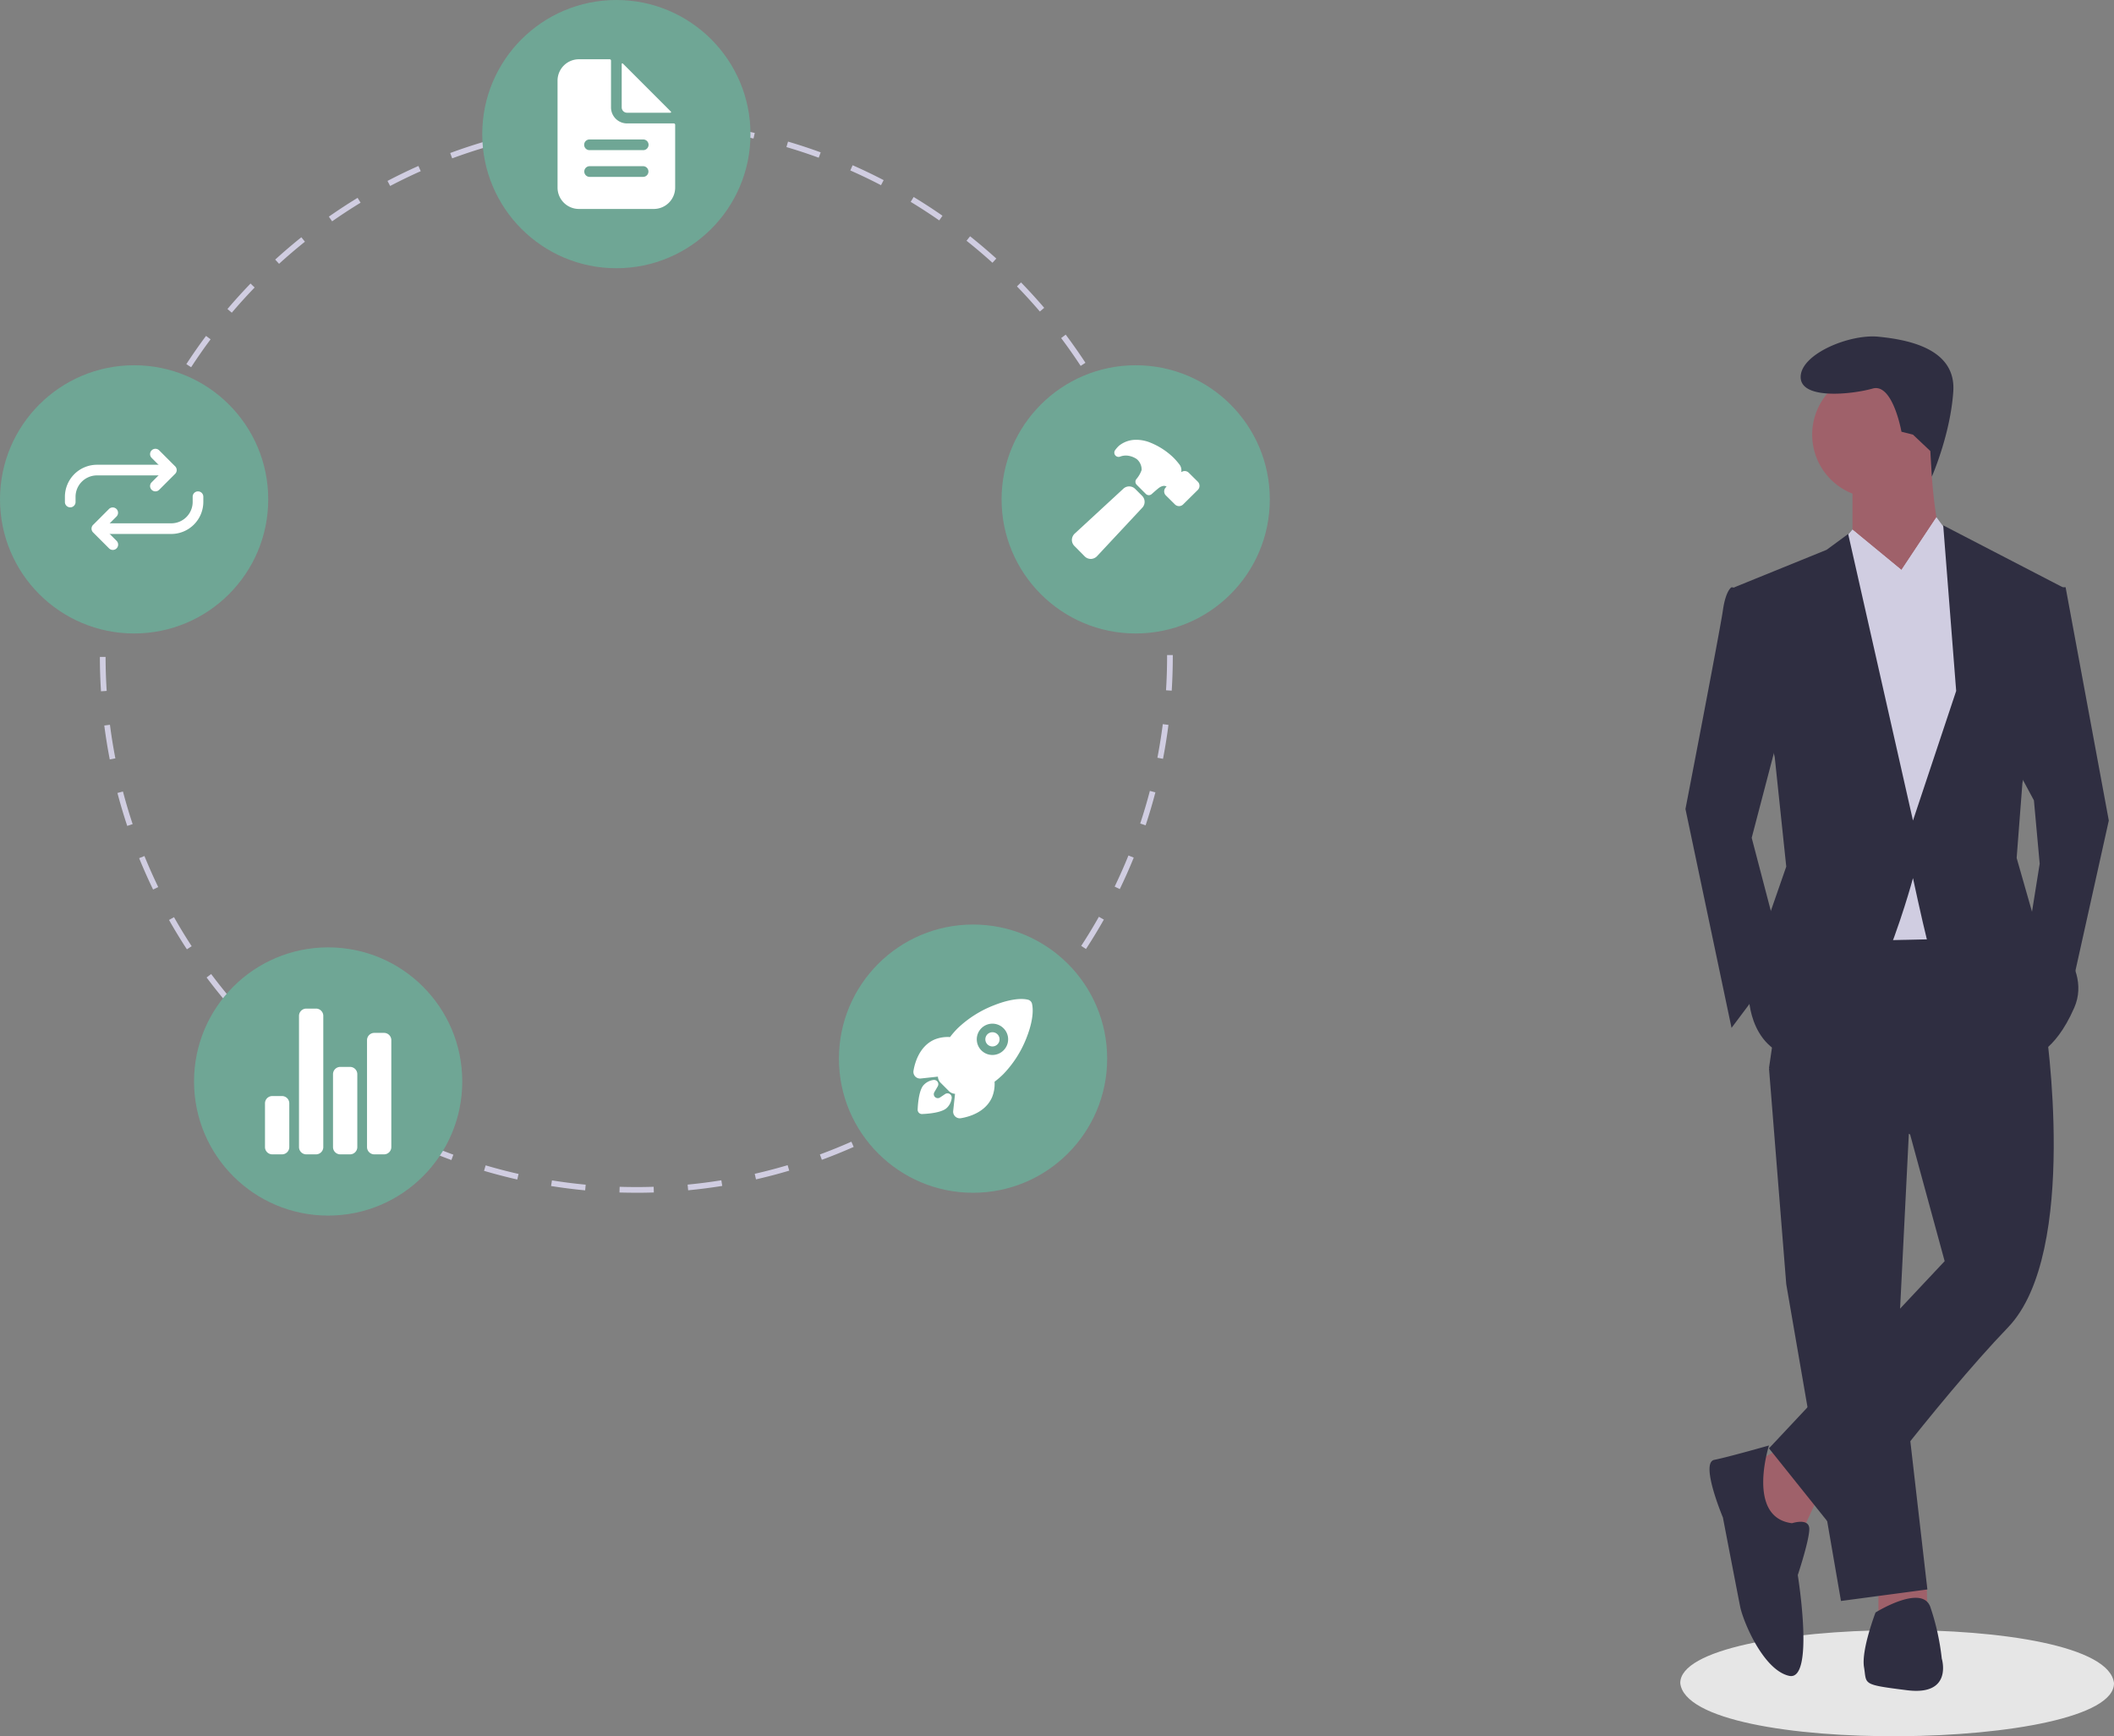 <svg xmlns="http://www.w3.org/2000/svg" width="740.84" height="608.466" data-name="Layer 1" viewBox="0 0 740.84 608.466"><rect x="0" y="0" width="740.84" height="608.466" fill="#808080" stroke="none"/><path fill="#e6e6e6" d="M740.84 589.863c.226 23.705-149.154 25.878-152 .001-.226-23.704 149.155-25.876 152-.001"/><path fill="#9f616a" d="m623.966 507.569-11.102 6.055 7.065 23.213 11.101 1.009 6.056-13.12zm34.314 46.425v11.101l17.157-1.009-.239-9.143z"/><path fill="#2f2e41" d="m619.929 374.348 6.055 75.694 19.176 111.016 30.277-4.037-10.092-87.804 4.037-80.739z"/><path fill="#2f2e41" d="m700.668 317.831-72.665 1.01-8.074 55.508 49.453 23.212 12.11 44.407-61.563 65.6 24.222 30.278s34.314-46.425 59.545-72.665 13.12-105.971 13.12-105.971Z"/><circle cx="657.271" cy="152.315" r="22.203" fill="#9f616a"/><path fill="#9f616a" d="M649.197 167.454v22.203l15.139 24.222s23.212-17.157 18.166-21.194-6.056-35.324-6.056-35.324Z"/><path fill="#d0cde1" d="m649.197 185.62-15.139 18.166 6.056 126.155 47.434-1.009 8.074-110.007-10.092-28.259-6.923-9.419-12.253 18.502z"/><path fill="#2f2e41" d="m624.975 251.22-11.102 42.39 11.102 42.387-18.166 24.222-16.148-76.702s12.11-62.573 13.12-69.638 3.028-8.074 3.028-8.074l8.074 1.01Zm80.739 16.148 7.065 13.121 2.019 22.203-4.037 25.231 14.129 23.213 14.129-63.583-15.138-81.749h-6.056zM619.929 506.56s-14.13 4.037-19.176 5.046 3.028 20.185 3.028 20.185 5.046 26.24 6.055 31.286 8.074 22.204 17.157 24.222 3.028-35.323 3.028-35.323 4.037-12.111 4.037-16.148-6.055-2.019-6.055-2.019c-16.148-2.018-8.074-27.25-8.074-27.25m33.305 77.712c1.01 6.056-1.01 6.056 15.139 8.074s12.11-11.101 12.11-11.101a84.8 84.8 0 0 0-4.036-18.167c-3.028-8.074-19.176 2.019-19.176 2.019s-5.046 13.12-4.037 19.175m23.239-426.205.526 8.976s6.512-14.727 7.521-29.866-16.148-18.166-26.24-19.175-27.25 6.055-27.25 14.129 18.167 6.055 25.232 4.037 10.092 15.139 10.092 15.139l4.037 1.009Z"/><path fill="#d0cde1" d="m643.24 192.767 5.957-7.147 17.157 14.129-17.157 12.111z"/><path fill="#d0cde1" d="m685.53 190.666-7.065-9.083-12.111 18.166 15.139 11.102z"/><path fill="#2f2e41" d="m621.947 265.35 4.037 38.352-8.074 23.212-5.046 22.204s0 21.194 20.185 22.203 37.342-63.582 37.342-63.582 3.028 14.129 5.046 22.203 36.333 40.37 36.333 40.37 8.074-1.01 15.139-17.157-14.13-31.287-14.13-31.287l-6.055-21.194 2.018-26.24 14.13-68.63-41.884-21.698 4.542 58.032-15.139 45.416-22.708-100.42-7.57 5.55-32.295 13.12Z"/><path fill="#d0cde1" d="M223.084 418c-1.995-.016-4.014-.03-5.996-.09l.061-2c1.962.06 3.969.088 5.936.09 1.976 0 3.99-.032 5.987-.097l.065 1.998c-2.02.066-4.055.099-6.053.099m-18.019-.845a190 190 0 0 1-11.95-1.517l.315-1.975a188 188 0 0 0 11.824 1.502Zm36.093-.021-.19-1.99a187 187 0 0 0 11.821-1.517l.318 1.975a190 190 0 0 1-11.95 1.532m-59.873-3.779a188 188 0 0 1-11.658-3.04l.567-1.919a185 185 0 0 0 11.534 3.008Zm83.649-.05-.445-1.949a186 186 0 0 0 11.53-3.022l.57 1.918a188 188 0 0 1-11.655 3.054m-106.745-6.776a188 188 0 0 1-11.187-4.523l.81-1.828a187 187 0 0 0 11.066 4.474Zm129.833-.078-.692-1.877a185 185 0 0 0 11.028-4.472l.811 1.828a187 187 0 0 1-11.148 4.521m-151.888-9.68a190 190 0 0 1-10.506-5.92l1.037-1.71a186 186 0 0 0 10.395 5.857Zm173.873-.073-.926-1.772a186 186 0 0 0 10.37-5.855l1.038 1.71a188 188 0 0 1-10.482 5.917m-194.482-12.427a190 190 0 0 1-9.659-7.21l1.247-1.565a187 187 0 0 0 9.557 7.135Zm215.05-.07-1.146-1.64a187 187 0 0 0 9.544-7.134l1.248 1.562a190 190 0 0 1-9.646 7.211M96.688 369.246a190 190 0 0 1-8.66-8.378l1.436-1.392a189 189 0 0 0 8.569 8.29Zm252.702-.07-1.346-1.48a188 188 0 0 0 8.563-8.293l1.436 1.39a190 190 0 0 1-8.653 8.384M79.92 351.96a191 191 0 0 1-7.52-9.407l1.6-1.2a188 188 0 0 0 7.442 9.308Zm286.228-.083-1.521-1.297a188 188 0 0 0 7.441-9.318l1.602 1.197a189 189 0 0 1-7.522 9.418M65.495 332.685a190 190 0 0 1-6.259-10.285l1.742-.984a187 187 0 0 0 6.191 10.175Zm315.082-.109-1.676-1.092a187 187 0 0 0 6.194-10.195l1.742.982a189 189 0 0 1-6.26 10.305M53.651 311.738c-1.74-3.6-3.384-7.299-4.886-10.996l1.853-.752a186 186 0 0 0 4.834 10.877Zm338.773-.156-1.8-.87a186 186 0 0 0 4.835-10.91l1.854.75a186 186 0 0 1-4.89 11.03M44.59 289.44a187 187 0 0 1-3.435-11.55l1.934-.507a185 185 0 0 0 3.399 11.425Zm356.89-.211-1.899-.63a186 186 0 0 0 3.385-11.43l1.935.507a188 188 0 0 1-3.422 11.553M38.471 266.147a189 189 0 0 1-1.922-11.893l1.983-.256a187 187 0 0 0 1.902 11.766Zm369.098-.22-1.963-.38c.75-3.88 1.386-7.84 1.887-11.769l1.985.254c-.507 3.97-1.15 7.973-1.909 11.895M35.394 242.264A192 192 0 0 1 35 230.22l2-.002c.005 3.963.136 7.971.39 11.916Zm375.227-.224-1.996-.127c.249-3.94.375-7.95.375-11.913l-.001-.438h2l.001.431c0 4.013-.128 8.064-.379 12.047m-373.26-23.735-1.995-.123c.248-3.994.627-8.03 1.128-11.994l1.984.25a188 188 0 0 0-1.116 11.867m371.237-.657c-.26-3.953-.65-7.944-1.159-11.862l1.983-.258c.515 3.96.91 7.993 1.172 11.99ZM40.35 194.668l-1.964-.378a188 188 0 0 1 2.655-11.751l1.936.503a186 186 0 0 0-2.627 11.626m365.171-.645a187 187 0 0 0-2.668-11.617l1.934-.51a188 188 0 0 1 2.697 11.742ZM46.35 171.609l-1.9-.627c1.256-3.8 2.653-7.612 4.154-11.33l1.855.749a185 185 0 0 0-4.11 11.208m353.094-.623a186 186 0 0 0-4.142-11.177l1.851-.755a188 188 0 0 1 4.188 11.297Zm-344.16-21.503-1.804-.867a189 189 0 0 1 5.576-10.696l1.743.982a186 186 0 0 0-5.516 10.58m335.171-.546a186 186 0 0 0-5.538-10.542l1.74-.986a187 187 0 0 1 5.597 10.656ZM66.98 128.698l-1.676-1.09a189 189 0 0 1 6.894-9.89l1.604 1.195a187 187 0 0 0-6.822 9.785m311.733-.47a187 187 0 0 0-6.843-9.754l1.6-1.2a189 189 0 0 1 6.917 9.858Zm-297.48-18.642-1.524-1.294a190 190 0 0 1 8.094-8.928l1.438 1.39a188 188 0 0 0-8.009 8.832m283.184-.412a189 189 0 0 0-8.032-8.807l1.433-1.394a190 190 0 0 1 8.119 8.902ZM97.794 92.45l-1.346-1.478a189 189 0 0 1 9.16-7.824l1.25 1.562a187 187 0 0 0-9.064 7.74m250.012-.363a188 188 0 0 0-9.09-7.717l1.246-1.565a190 190 0 0 1 9.185 7.8ZM116.393 77.563l-1.147-1.638a189 189 0 0 1 10.077-6.59l1.04 1.707a187 187 0 0 0-9.97 6.521m212.758-.318a188 188 0 0 0-10.003-6.5l1.036-1.71a189 189 0 0 1 10.11 6.568Zm-192.424-12.07-.929-1.771a188 188 0 0 1 10.831-5.245l.814 1.827a186 186 0 0 0-10.716 5.19m172.02-.274a186 186 0 0 0-10.758-5.166l.808-1.83a188 188 0 0 1 10.874 5.221ZM158.466 55.5l-.695-1.876a188 188 0 0 1 11.43-3.813l.57 1.917c-3.792 1.13-7.596 2.4-11.305 3.772m128.451-.227a186 186 0 0 0-11.32-3.732l.565-1.919a187 187 0 0 1 11.443 3.773Zm-105.62-6.58-.445-1.95c3.89-.891 7.869-1.668 11.823-2.31l.32 1.975a186 186 0 0 0-11.697 2.285m82.764-.146a186 186 0 0 0-11.707-2.244l.314-1.975c3.953.627 7.934 1.39 11.832 2.268Zm-59.245-3.67-.193-1.99a191 191 0 0 1 12.02-.782l.066 1.999a189 189 0 0 0-11.893.773m35.713-.062a189 189 0 0 0-11.896-.731l.06-2c4 .12 8.045.368 12.022.74Z"/><circle cx="216" cy="47" r="47" fill="#6fa695"/><circle cx="398" cy="175" r="47" fill="#6fa695"/><circle cx="341" cy="371" r="47" fill="#6fa695"/><circle cx="115" cy="379" r="47" fill="#6fa695"/><circle cx="47" cy="175" r="47" fill="#6fa695"/><path fill="#fff" d="M236.141 43.253h-16.394a5.62 5.62 0 0 1-5.62-5.62V21.237a.47.47 0 0 0-.469-.468h-10.773a7.494 7.494 0 0 0-7.494 7.494v37.472a7.494 7.494 0 0 0 7.494 7.494h26.23a7.494 7.494 0 0 0 7.494-7.494V43.72a.47.47 0 0 0-.468-.468m-10.773 18.736h-18.736a1.874 1.874 0 1 1 0-3.748h18.736a1.874 1.874 0 0 1 0 3.748m0-9.368h-18.736a1.874 1.874 0 1 1 0-3.747h18.736a1.874 1.874 0 1 1 0 3.747"/><path fill="#fff" d="m235.113 39.106-16.84-16.84a.234.234 0 0 0-.4.165v15.201a1.874 1.874 0 0 0 1.874 1.874h15.2a.234.234 0 0 0 .166-.4m112.685 322.635a2.49 2.49 0 1 0 1.762.73 2.5 2.5 0 0 0-1.762-.73"/><path fill="#fff" d="M361.665 351.78v-.008a1.9 1.9 0 0 0-1.412-1.427c-2.781-.679-7.156.044-12.004 1.986a38.6 38.6 0 0 0-12.56 7.953 30 30 0 0 0-2.757 3.157 12.2 12.2 0 0 0-5.466.878c-5.389 2.371-6.928 8.44-7.338 10.932a2.333 2.333 0 0 0 2.538 2.706h.012l6.003-.655q.011.115.022.21a3.2 3.2 0 0 0 .924 1.935l2.93 2.93a3.2 3.2 0 0 0 1.932.926l.2.021-.653 5.995v.012a2.333 2.333 0 0 0 2.081 2.561q.108.011.216.012a2.4 2.4 0 0 0 .387-.031c2.506-.404 8.572-1.924 10.937-7.341a12.34 12.34 0 0 0 .882-5.445 29 29 0 0 0 3.168-2.757 38.3 38.3 0 0 0 7.962-12.461c1.93-4.793 2.658-9.2 1.996-12.088m-9.991 16.321a5.485 5.485 0 1 1-.004-7.756l.004.004a5.44 5.44 0 0 1 .058 7.694Z"/><path fill="#fff" d="M332.22 383.173a1.5 1.5 0 0 0-1.026.25q-.894.612-1.8 1.203a1.392 1.392 0 0 1-1.96-1.866l1.134-1.96a1.493 1.493 0 0 0-1.415-2.325 5.7 5.7 0 0 0-3.325 1.63c-.342.342-1.38 1.382-1.94 5.343a33 33 0 0 0-.3 3.432 1.493 1.493 0 0 0 1.455 1.53l.038.001h.038a34 34 0 0 0 3.434-.298c3.963-.56 5.003-1.6 5.345-1.942a5.65 5.65 0 0 0 1.622-3.335 1.493 1.493 0 0 0-1.3-1.663M98.825 404.54h-3.406a2.554 2.554 0 0 1-2.554-2.554v-15.324a2.554 2.554 0 0 1 2.554-2.554h3.406a2.554 2.554 0 0 1 2.554 2.554v15.324a2.554 2.554 0 0 1-2.554 2.554m23.837 0h-3.405a2.554 2.554 0 0 1-2.554-2.554v-25.54a2.554 2.554 0 0 1 2.554-2.554h3.405a2.554 2.554 0 0 1 2.554 2.554v25.54a2.554 2.554 0 0 1-2.554 2.554m11.918 0h-3.405a2.554 2.554 0 0 1-2.554-2.554v-37.459a2.554 2.554 0 0 1 2.554-2.554h3.406a2.554 2.554 0 0 1 2.554 2.554v37.459a2.554 2.554 0 0 1-2.554 2.554m-23.838 0h-3.405a2.554 2.554 0 0 1-2.554-2.554v-45.972a2.554 2.554 0 0 1 2.554-2.554h3.405a2.554 2.554 0 0 1 2.554 2.554v45.972a2.554 2.554 0 0 1-2.554 2.554m289.509-230.77-2.433-2.435a2.98 2.98 0 0 0-4.206-.01l-16.915 15.61a3.16 3.16 0 0 0-1.058 2.148 3 3 0 0 0 .858 2.23l3.634 3.675.007.006a3 3 0 0 0 2.114.878h.11a3.13 3.13 0 0 0 2.16-1.04l15.718-16.838a2.98 2.98 0 0 0 .018-4.217Zm19.552-4.92-.029-.029-3.193-3.16a2 2 0 0 0-1.424-.584 2.04 2.04 0 0 0-1.191.386q.002-.061.008-.114a3.4 3.4 0 0 0-.485-2.35 24 24 0 0 0-2.31-2.678l-.008-.007a25.2 25.2 0 0 0-8.08-5.212 13 13 0 0 0-4.946-.974 9.43 9.43 0 0 0-6.034 2.113 11 11 0 0 0-1.321 1.511 1.49 1.49 0 0 0 1.738 2.268 7 7 0 0 1 .8-.245 6 6 0 0 1 1.718-.107 7.2 7.2 0 0 1 3.326 1.22 4.79 4.79 0 0 1 1.701 3.829 9.9 9.9 0 0 1-1.863 3.213 1.49 1.49 0 0 0 .135 1.956l3.206 3.207a1.49 1.49 0 0 0 2.05.057c.907-.81 2.288-2.03 2.77-2.33a3.5 3.5 0 0 1 1.37-.54 1.8 1.8 0 0 1 1.052.222.12.12 0 0 1-.029.089l-.17.16-.027.027a2.005 2.005 0 0 0-.006 2.836l.01.01 3.193 3.16a2 2 0 0 0 1.423.582 2.02 2.02 0 0 0 1.419-.578l5.171-5.108q.028-.027.052-.055a2.04 2.04 0 0 0-.026-2.775m-365.342 3.352a1.866 1.866 0 0 1-1.319-3.185l4.278-4.278-4.278-4.277a1.866 1.866 0 0 1 2.639-2.639l5.596 5.597a1.865 1.865 0 0 1 0 2.638l-5.596 5.597a1.86 1.86 0 0 1-1.32.547"/><path fill="#fff" d="M24.613 177.798a1.866 1.866 0 0 1-1.866-1.865v-1.866a11.25 11.25 0 0 1 11.188-11.193h24.259a1.866 1.866 0 1 1 0 3.73H33.94a7.507 7.507 0 0 0-7.462 7.469v1.86a1.866 1.866 0 0 1-1.866 1.865m14.926 14.925a1.86 1.86 0 0 1-1.32-.546l-5.596-5.597a1.865 1.865 0 0 1 0-2.638l5.597-5.597a1.866 1.866 0 0 1 2.638 2.638l-4.278 4.278 4.278 4.277a1.866 1.866 0 0 1-1.32 3.185"/><path fill="#fff" d="M35.806 187.126a1.866 1.866 0 0 1 0-3.73H60.06a7.507 7.507 0 0 0 7.462-7.469v-1.86a1.866 1.866 0 0 1 3.732 0v1.866a11.25 11.25 0 0 1-11.188 11.193Z"/></svg>